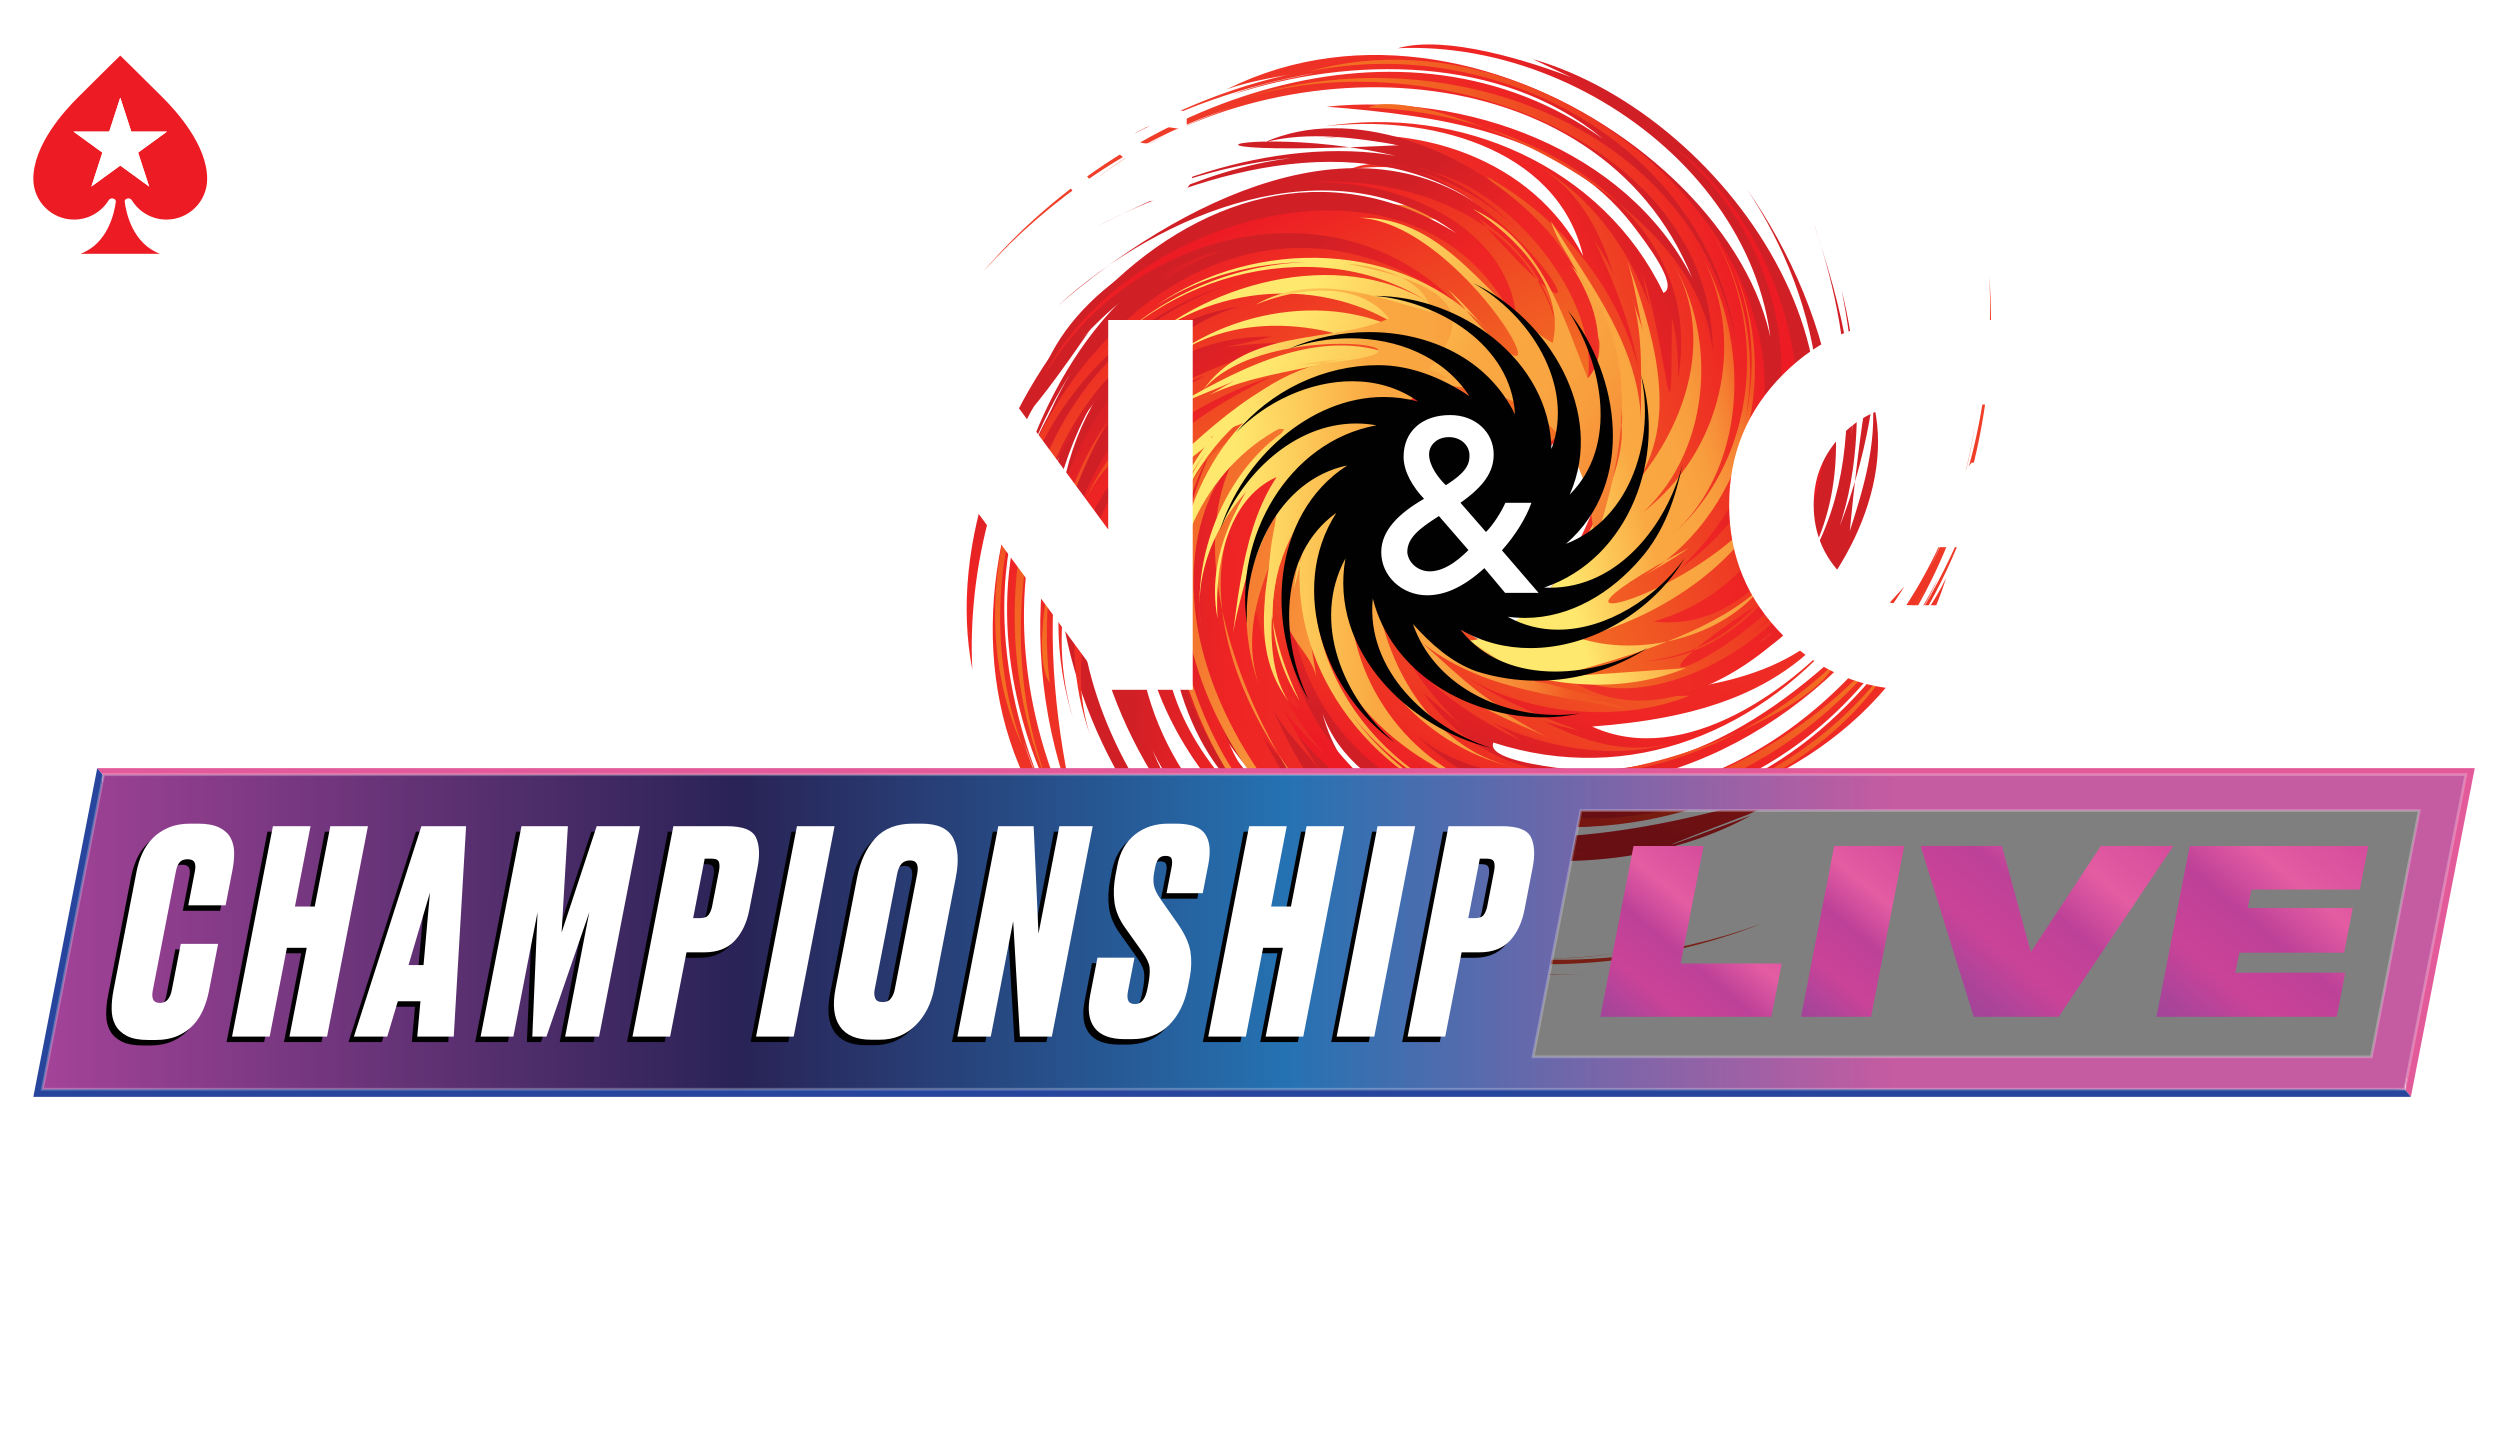 <svg width="225" height="129" viewBox="0 0 225 129" fill="none" xmlns="http://www.w3.org/2000/svg">
<path d="M110.451 65.61C113.551 70.86 118.241 75.01 123.251 78.33C113.791 72.69 104.291 62.29 106.071 50.37C103.391 66.13 128.781 89.52 107.391 63.51C109.241 67.12 111.241 70.8 114.381 73.37C99.851 65.17 102.071 30.95 122.341 36.74C123.261 52.21 133.711 66.44 151.281 57.96C146.321 59.66 150.011 58.49 152.901 57.83C145.821 60.21 147.131 59.58 153.571 58.54C139.031 61.36 159.161 62.81 162.271 54.65C158.121 60.52 150.821 62.74 143.911 62.66C152.091 62.14 161.531 61.57 166.561 54.12C161.411 62.55 152.331 64.7 143.291 65.39C151.621 69.22 161.641 61.85 166.561 55.86C158.721 65.78 146.781 70.84 134.401 66.83C133.811 68.31 138.961 68.95 140.671 69.18C153.111 70.54 163.631 61.48 171.401 52.78C163.841 65 147.881 74.09 133.541 69.61C154.251 78.38 175.591 57.71 177.791 37.68C177.231 42.32 175.751 46.86 173.701 51.08C177.721 43.15 179.521 33.81 179.031 24.87C180.671 45.08 169.801 69.13 148.091 72.77C159.851 71.65 169.371 62.05 174.461 51.99C173.421 54.35 171.931 56.54 170.551 58.68C174.251 53.39 177.141 47.5 178.801 41.22C177.201 47.36 174.711 53.32 171.081 58.46C172.461 56.32 174.041 54.35 175.151 52.01C166.951 78.52 124.521 80.2 119.021 64.2C125.771 89.38 180.291 62.5 157.371 73.29C147.841 76.93 148.301 76.89 157.591 73.39C141.221 82.45 111.721 76.66 110.681 54.68C110.841 69.09 126.691 78.67 139.631 79.91C125.261 78.59 106.231 68.52 107.481 51.83C106.231 65.52 118.361 75.59 129.581 80.99C122.251 77.34 114.561 73 110.461 65.63L110.451 65.61Z" fill="url(#paint0_linear_4180_53915)"/>
<path d="M107.499 59.55C103.899 50.9 109.929 32.72 121.409 36.88C123.879 42.16 122.439 49.28 127.519 53.69C133.939 59.08 143.669 63.11 152.069 62.6C145.759 65.21 136.729 64.36 131.109 60.35C134.489 62.76 138.349 64.4 142.229 65.78C141.049 65.48 139.909 65.28 138.789 64.83C142.499 66.76 146.619 68.06 150.789 66.79C145.349 68.43 139.399 67.42 134.359 65.05C135.199 65.56 136.109 66.1 136.919 66.69C133.139 64.83 129.589 62.58 126.809 59.4C128.949 63.6 135.259 68.4 128.059 62.34C137.259 75.27 155.369 68.98 164.999 59.81C163.639 64.71 131.919 79.03 123.689 61.1C136.099 82.88 167.269 68.8 174.789 49.75C167.449 67.78 144.279 80.36 126.709 68.31C141.129 78.97 161.699 72.68 171.079 58.34C158.599 81 115.259 80.96 115.849 50.37C113.059 66.35 128.119 78.38 143.249 76.71C127.079 79.55 104.629 62.66 114.169 45.26C106.499 51.35 110.409 63.87 116.589 69.72C109.549 63 105.249 50.54 112.149 42.28C109.279 45.3 108.189 49.73 108.449 53.84C113.199 31.18 103.399 53.99 109.689 63.73C107.239 59.39 106.389 53.86 107.439 49C106.629 52.91 106.539 57.26 108.089 61C107.829 60.55 107.699 60.03 107.529 59.56L107.499 59.55Z" fill="url(#paint1_linear_4180_53915)"/>
<path d="M165.8 44.14C167.32 38.23 166.94 31.99 165.74 26.1C168.44 36.78 167.8 50.84 158.12 58.02C171.16 48.77 169.74 14.28 166.48 47.8C167.73 43.94 168.91 39.92 168.51 35.89C172.97 51.96 147.26 74.62 136.98 56.16C147.28 44.56 149.93 27.11 131.52 20.69C136.23 23 132.8 21.21 130.28 19.64C136.97 22.96 135.6 22.48 130.3 18.67C142.57 26.95 129.37 11.7 121.4 15.27C128.48 14.06 135.22 17.64 140.04 22.59C133.89 17.17 126.82 10.9 117.98 12.61C127.36 10.86 137.91 14.18 142.48 23.04C140.13 13.07 128.17 10.28 119.21 11.38C131.3 9.4 144.27 14.95 149.71 26.36C151.17 25.73 147.99 21.64 146.94 20.26C140.42 11.79 129.29 10.41 119.4 9.6C131.89 8.31 146.33 13.34 152.29 25C143.85 4.15 114.14 3.67 98.421 16.28C102.1 13.4 106.36 11.23 110.79 9.7C102.33 12.47 94.451 17.8 88.481 24.46C101.62 9.01 126.31 -0.31 144.23 12.47C135.13 4.94 121.6 5.01 110.89 8.52C113.3 7.58 115.89 7.09 118.39 6.56C112.03 7.69 105.83 9.81 100.21 13.08C105.68 9.87 111.65 7.42 117.86 6.35C115.37 6.88 112.86 7.17 110.42 8.03C134.35 -3.91 166.02 21.43 158.66 39.75C163.9 20.29 144.27 3.52 125.8 4.34C134.49 1.89 155.64 13.79 137.95 5.32C155.93 10.49 172.7 35.45 157.89 51.72C167.3 42.28 163.95 26.99 157.19 16.98C164.97 28.04 170.12 45.9 158.13 56C168.69 47.2 167.24 31.51 163.12 19.76C165.73 27.53 168.07 36.02 165.79 44.15L165.8 44.14Z" fill="url(#paint2_linear_4180_53915)"/>
<path d="M163.599 50.52C160.039 59.18 142.909 67.77 137.739 56.71C149.439 44.15 144.849 27.07 133.759 15.87C140.409 19.53 145.659 25.89 147.479 33.26C146.789 29.17 145.219 25.28 143.459 21.56C144.079 22.61 144.749 23.56 145.219 24.67C143.959 20.68 141.969 16.85 138.119 14.8C143.129 17.49 146.619 22.4 148.499 27.65C148.269 26.7 148.009 25.67 147.849 24.68C150.169 31.97 150.439 42.24 150.469 28.56C150.939 30.29 151.039 32.17 151.039 34.02C153.669 18.37 136.419 10.02 123.139 9.69C127.569 7.19 160.119 19.49 153.259 37.99C159.889 13.82 127.899 1.74 109.109 9.89C127.049 2.34 152.329 9.82 156.239 30.77C153.579 13.03 134.589 2.93 117.819 6.44C142.669 -0.75 173.289 29.92 151.239 51.13C164.519 41.8 162.369 22.64 150.489 13.13C163.929 22.55 167.859 50.37 148.819 55.94C158.549 57.05 164.639 45.44 164.399 36.94C164.619 46.67 158.849 58.52 148.129 59.48C152.289 59.37 156.199 57.01 158.909 53.92C139.529 66.58 162.589 57.38 165.029 46.05C163.699 50.84 160.379 55.36 156.199 58.05C159.539 55.86 162.679 52.84 164.229 49.1C164.089 49.6 163.849 50.07 163.599 50.51V50.52Z" fill="url(#paint3_linear_4180_53915)"/>
<path d="M151.791 60.109C144.811 62.989 135.941 61.59 129.811 57.319C137.261 60.309 146.621 44.209 145.931 38.279C146.891 33.609 137.081 18.64 143.291 27.649C142.131 25.75 141.211 23.77 140.211 21.82C140.601 22.619 141.271 23.23 141.741 24.009C140.891 22.689 140.041 21.369 139.581 19.899C143.131 25.689 147.691 31.239 147.711 38.489C147.591 34.58 148.041 30.52 146.861 26.68C147.161 27.95 147.741 29.02 147.961 30.32C147.451 28.009 147.131 25.72 146.471 23.47C148.621 29.599 151.211 37.209 147.451 43.23C152.161 37.48 154.511 29.239 149.941 22.72C154.681 29.529 154.211 40.239 147.901 46.08C154.801 40.76 157.251 30.97 153.261 23.22C157.801 31.54 157.271 43.63 148.891 49.41C158.831 42.359 159.751 27.66 152.381 18.47C156.741 23.919 158.381 31.14 157.071 37.9C158.041 33.33 157.861 28.579 156.061 24.259C160.441 33.98 157.001 46.66 147.481 52.09C149.011 51.179 150.581 50.349 151.981 49.319C132.881 59.499 157.351 52.45 160.081 42.819C157.591 50.309 149.481 55.62 142.071 57.41C147.531 59.23 155.161 57.38 158.751 52.59C150.791 60.65 127.371 61.819 151.831 60.12L151.791 60.109Z" fill="url(#paint4_linear_4180_53915)"/>
<path d="M99.551 29.43C95.441 33.93 92.841 39.62 91.131 45.38C93.751 34.68 100.931 22.57 112.851 20.78C97.001 22.83 82.041 53.95 100.671 25.88C97.751 28.71 94.821 31.69 93.281 35.45C96.881 19.16 130.241 11.27 130.641 32.36C96.701 46.12 122.411 68.13 115.791 62.96C116.811 64.9 118.211 66.73 119.601 68.42C118.081 66.58 116.081 65 114.921 62.9C116.191 65.1 117.391 67.31 118.851 69.4C117.481 67.54 115.631 65.87 114.561 63.82C116.171 67.61 118.421 71.37 121.361 74.25C118.451 71.95 115.841 69.15 113.621 66.2C116.441 71.98 120.601 77.62 126.951 79.74C117.951 77.01 111.561 69.48 108.791 60.65C110.101 69.66 116.631 77.33 125.291 80.24C113.261 76.3 105.121 64.96 105.191 52.35C101.491 68.12 118.821 79.34 131.451 84.79C116.981 80.99 102.391 68.62 102.491 52.69C100.161 75.06 126.151 89.43 145.961 85.68C141.351 86.5 136.581 86.41 131.951 85.68C140.711 87.2 150.171 86.2 158.571 83.12C139.721 90.6 113.541 87.23 103.721 67.53C108.221 78.45 120.191 84.74 131.301 86.67C128.741 86.37 126.211 85.58 123.761 84.88C129.901 86.87 136.371 87.91 142.871 87.66C136.531 87.92 130.111 87.29 124.121 85.31C126.571 86.01 128.921 86.94 131.481 87.32C104.751 86.63 88.681 49.38 103.791 36.66C89.411 52.11 100.671 74.7 115.951 84.79C95.161 74.93 84.581 36.61 110.101 26.44C96.801 30.58 92.811 46.79 94.141 59.24C93.041 45.3 95.681 26.09 111.901 22.55C98.441 25.36 92.361 39.9 90.471 52.2C91.811 44.12 93.741 35.51 99.561 29.42L99.551 29.43Z" fill="url(#paint5_linear_4180_53915)"/>
<path d="M116.819 19.81C124.979 15.79 143.579 20.23 140.549 31.81C127.409 33.86 115.589 43.78 119.729 58.62C117.199 51.37 117.569 55.92 118.469 60.88C117.349 56.79 112.299 57.31 118.159 42.78C116.079 46.22 114.799 50.08 113.779 53.94C113.969 52.77 114.069 51.65 114.409 50.53C112.819 54.29 111.919 58.36 113.559 62.31C111.449 57.13 111.899 51.29 113.799 46.23C113.369 47.08 112.909 48 112.409 48.82C113.909 45.02 115.819 41.42 118.719 38.51C114.779 40.83 110.549 47.35 115.919 39.92C103.839 49.83 111.979 67.06 121.769 75.62C117.079 74.84 99.549 45.01 116.759 35.59C96.039 49.45 113.549 78.66 132.629 84.46C114.519 78.66 99.399 57.35 109.879 38.99C100.479 54.05 109.039 73.46 123.779 81.42C100.489 71.22 96.109 28.69 126.679 27.24C110.849 25.54 99.969 40.86 103.049 55.61C98.679 39.82 113.919 17.14 131.599 25.26C125.009 18.28 112.849 22.77 107.569 29.24C113.739 21.8 125.709 17.03 134.369 23.1C131.119 20.52 126.629 19.75 122.579 20.28C145.459 23.41 122.119 15.36 112.889 22.14C116.989 19.45 122.419 18.28 127.289 18.98C123.349 18.45 119.049 18.65 115.449 20.41C115.869 20.14 116.359 19.95 116.829 19.78L116.819 19.81Z" fill="url(#paint6_linear_4180_53915)"/>
<path d="M122.41 14.27C116.34 13.62 110.22 14.9 104.57 16.94C114.74 12.72 128.75 11.32 137.26 19.86C126.22 8.3 92.3 14.69 125.93 13.07C121.93 12.39 117.79 11.8 113.85 12.79C129.11 6.04 155.22 28.25 138.47 41.05C125.72 32.71 107.54 32.19 104.52 51.58C103.89 56.02 104.3 48.75 105.02 47.22C104.06 49.19 103.42 51.4 102.88 53.52C103.46 51.2 103.55 48.66 104.55 46.48C103.53 48.81 102.45 51.08 101.64 53.49C102.33 51.29 102.58 48.8 103.59 46.73C101.49 50.27 99.79 54.32 99.21 58.39C99.34 54.68 100.05 50.92 101.11 47.38C98.12 53.07 96.05 59.77 98.1 66.14C94.97 57.27 97.25 47.66 102.72 40.2C96.23 46.59 93.93 56.4 96.71 65.1C92.75 53.07 97.08 39.8 107.27 32.38C92.37 38.73 93.6 59.35 96.69 72.75C91.18 58.84 92.51 39.76 105.4 30.4C86 41.77 89.82 71.23 104.58 84.96C101.2 81.73 98.44 77.84 96.28 73.68C100.24 81.64 106.66 88.67 114.11 93.61C96.93 82.85 84.13 59.76 94.18 40.18C88.05 50.28 90.07 63.65 95.1 73.74C93.82 71.49 92.96 68.99 92.07 66.61C94.11 72.74 97.1 78.57 101.15 83.66C97.18 78.71 93.89 73.16 91.94 67.17C92.83 69.56 93.47 72 94.68 74.29C79.4 52.34 99.89 17.34 119.08 21.97C98.12 19.54 86.58 41.99 87.51 60.27C83.13 37.68 107.74 6.46 131.05 20.99C119.84 12.73 104.42 19.11 95.17 27.55C105.75 18.4 122.78 9.15 135.25 20.12C125.02 10.94 109.7 14.65 98.67 20.42C105.97 16.73 114.08 13.15 122.41 14.26V14.27Z" fill="url(#paint7_linear_4180_53915)"/>
<path d="M129.03 15.52C138.12 17.79 149.1 33.5 138.9 40.21C127.28 33.09 111.59 33.15 104.62 47.1C107.69 39.83 104.79 43.67 102.11 48C104.01 44.2 99.94 41.15 114.29 33.95C110.34 35.22 106.72 37.34 103.29 39.62C104.24 38.85 105.08 38.06 106.11 37.43C102.35 39.25 98.84 41.78 97.37 45.88C99.31 40.54 103.66 36.37 108.58 33.74C107.67 34.11 106.69 34.51 105.74 34.81C109.49 32.89 113.41 31.38 117.62 31.05C112.97 30.25 105.35 32.46 114.51 30.3C98.64 29.96 92.87 48.24 94.47 61.43C91.35 57.41 98.82 23.41 118.11 27.53C93.25 24.5 85.92 57.9 96.7 75.31C86.64 58.66 90.38 32.55 110.54 25.66C93.38 30.86 86.14 51.11 92.04 67.2C81.33 43.65 107.24 8.92 131.42 27.66C120.27 15.87 101.62 20.77 93.93 33.9C101.31 19.24 128.26 11.32 136.53 29.36C136.22 19.58 123.85 15.22 115.47 16.69C125.07 15.06 137.62 19.06 140.12 29.52C139.41 25.42 136.51 21.9 133.06 19.65C148.39 36.99 135.96 15.51 124.39 14.73C129.33 15.35 134.28 17.98 137.54 21.73C134.89 18.74 131.45 16.07 127.53 15.08C128.05 15.15 128.54 15.32 129.02 15.5L129.03 15.52Z" fill="url(#paint8_linear_4180_53915)"/>
<path d="M141.41 23.89C148.1 31.15 146.21 40.809 143.44 49.19C142.94 22.059 103.11 41.68 109.71 39.18C107.97 40.71 106.11 42.039 104.28 43.44C105.03 42.889 105.54 42.1 106.25 41.47C105.05 42.58 103.85 43.7 102.43 44.459C107.75 39.739 112.64 34.11 120.02 32.54C116.04 33.51 111.81 33.94 108.1 35.92C109.34 35.36 110.34 34.56 111.63 34.07C109.36 35.06 107.08 35.87 104.89 36.999C110.77 33.62 117.98 29.42 124.91 31.78C118.09 28.37 109.25 28.03 103.52 33.79C109.57 27.82 120.46 25.77 127.75 30.73C120.95 25.03 110.47 25.03 103.46 30.45C110.95 24.37 123.56 22.06 130.99 29.05C121.67 20.69 106.71 23.43 98.769 32.34C103.58 26.92 110.68 23.77 117.81 23.58C112.98 23.63 108.15 24.82 104.04 27.51C112.95 21.33 126.48 21.53 133.96 29.85C132.77 28.55 131.65 27.21 130.35 26.07C144.08 42.4 132.44 20.06 122.31 19.6C130.33 19.41 134.21 27.73 139.74 30.87C140.92 25.89 136.46 21.29 132.53 18.79C138.83 21.76 140.6 28.34 142.89 34.06C145.3 31.45 143.12 26.48 141.41 23.89Z" fill="url(#paint9_linear_4180_53915)"/>
<path d="M121.151 23.72C149.821 29.169 103.771 41.34 116.971 63.109C113.891 56.62 113.191 50.459 115.851 43.73C114.421 47.109 112.511 50.389 111.921 54.109C112.191 52.919 112.171 51.77 112.501 50.59C111.991 52.749 111.341 54.819 110.971 56.999C111.761 50.989 112.611 43.609 117.891 39.809C111.921 42.929 107.151 49.169 108.071 56.27C107.191 48.819 111.351 39.88 118.661 37.209C111.101 39.099 105.731 46.749 105.771 54.539C105.531 46.059 110.501 35.609 119.211 33.989C108.411 36.359 102.741 48.63 104.601 58.929C103.431 52.58 104.991 45.789 108.591 40.559C106.091 44.059 104.381 48.169 104.061 52.559C104.511 43.05 111.511 33.289 121.301 32.279C119.791 32.45 118.291 32.539 116.841 32.859C135.111 31.669 113.711 28.2 108.221 35.19C112.201 29.38 119.971 30.95 125.011 28.66C122.251 25.169 116.771 25.899 113.011 27.41C118.311 24.459 123.721 26.689 128.821 28.099C128.341 25.009 123.811 23.899 121.121 23.73L121.151 23.72Z" fill="url(#paint10_linear_4180_53915)"/>
<path d="M108.52 45.78C111.06 38.61 121.86 29.18 130.22 33.97C105.38 47 145.31 64.84 138.26 61.32C140.43 61.76 142.51 62.42 144.62 63.01C143.77 62.75 142.87 62.83 141.98 62.65C143.52 62.92 145.06 63.2 146.46 63.84C139.81 62.51 132.68 62.05 127.28 57.25C130.27 59.76 133 62.79 136.63 64.49C135.49 63.86 134.31 63.56 133.2 62.85C135.25 64.02 137.17 65.31 139.28 66.34C133.33 63.79 125.98 60.63 123.94 53.9C125.13 61.14 129.8 68.24 137.57 69.3C129.46 68.14 121.77 60.8 121.53 52.32C120.94 60.87 126.76 69.05 135.02 71.32C125.98 69.06 117.18 60.65 118.41 50.8C117.15 62.78 127.62 72.96 139.14 73.84C132.22 73.32 125.77 69.68 121.6 64.26C124.36 67.98 128.01 71.02 132.41 72.61C122.47 69.31 115.12 58.58 117.35 48.02C117.02 49.71 116.61 51.38 116.46 53.05C121.41 32.74 110.61 54.89 115.97 63.12C111.29 56.94 115.58 49.09 114.88 42.94C110.35 44.98 109.3 51.15 109.58 55.68C108.33 49.04 112.44 43.77 115.58 38.62C112.16 38.31 109.58 42.94 108.52 45.78Z" fill="url(#paint11_linear_4180_53915)"/>
<path d="M132.099 66.584C125.511 64.101 119.838 57.678 121.172 50.271L121.262 49.769L121.019 50.217C119.56 52.904 119.324 56.027 120.336 59.243C121.057 61.532 122.363 63.724 124.084 65.563C118.911 60.867 116.266 52.534 120.34 46.197L120.573 45.834L120.223 46.085C117.782 47.839 116.323 50.57 116.005 53.979C115.785 56.332 116.141 58.918 116.991 61.307C115.663 58.358 115.142 54.944 115.552 51.679C116.083 47.449 118.125 43.995 121.298 41.954L121.674 41.713L121.237 41.804C117.554 42.581 115.383 45.199 114.21 47.258C113.015 49.357 112.295 51.876 112.152 54.376C112.044 51.118 112.931 47.756 114.679 44.922C116.868 41.378 120.139 39.045 123.895 38.356L124.34 38.273L123.895 38.193C123.286 38.083 122.668 38.029 122.056 38.029C117.007 38.029 112.902 41.676 110.684 45.651C113.347 39.909 118.97 35.807 124.537 35.807C125.579 35.807 126.619 35.947 127.631 36.221L128.076 36.341L127.7 36.075C125.971 34.848 123.948 34.226 121.69 34.226C118.586 34.226 115.271 35.465 112.657 37.54C115.719 34.634 119.847 32.944 124.043 32.944C126.694 32.944 129.439 33.878 132.201 35.721L132.536 35.944L132.314 35.607C130.127 32.275 126.197 30.363 121.532 30.363C120.338 30.363 119.129 30.495 117.957 30.747C119.642 30.235 121.432 29.968 123.229 29.968C129.144 29.968 134.021 32.719 136.273 37.327L136.451 37.688L136.429 37.286C136.236 33.617 133.975 31.156 132.111 29.738C130.265 28.334 127.961 27.311 125.593 26.818C128.788 27.195 131.935 28.514 134.45 30.564C137.661 33.181 139.471 36.677 139.548 40.408L139.557 40.84L139.707 40.436C140.697 37.773 140.403 34.705 138.882 31.796C137.855 29.833 136.324 28.038 134.531 26.66C140.205 30.378 144.105 37.931 141.196 44.476L141.017 44.879L141.329 44.568C143.371 42.525 144.33 39.681 144.102 36.341C143.944 34.037 143.207 31.568 142.037 29.356C145.923 35.271 146.602 43.916 140.889 48.878L140.533 49.188L140.973 49.017C144.487 47.651 146.239 44.791 147.089 42.633C147.933 40.495 148.267 38.055 148.066 35.701C149.201 42.421 146.11 50.361 138.946 52.799L138.541 52.937L138.967 52.959C139.143 52.967 139.32 52.972 139.494 52.972C144.991 52.972 149.016 48.509 150.866 43.767C150.266 45.931 149.334 48.204 147.606 50.197C144.661 53.633 140.977 55.526 137.233 55.526C136.725 55.526 136.209 55.49 135.702 55.421L135.271 55.362L135.651 55.574C137.048 56.353 138.585 56.75 140.219 56.75C144.208 56.75 148.021 54.403 150.502 51.723C147.445 55.679 142.521 58.242 137.734 58.242C135.473 58.242 133.364 57.682 131.466 56.58L131.103 56.368L131.361 56.701C133.804 59.856 137.391 60.519 139.97 60.519C142.159 60.519 144.459 60.052 146.609 59.182C144.029 60.491 141.204 61.176 138.337 61.176C136.508 61.176 134.688 60.897 132.926 60.347C130.513 59.486 128.688 57.718 127.219 56.104L126.947 55.804L127.082 56.186C129.08 61.875 135.085 64.421 140.15 64.421H140.185C139.747 64.456 139.304 64.474 138.859 64.474C132.613 64.474 125.377 60.821 123.631 53.841L123.518 53.387L123.47 53.853C123.163 56.844 124.184 59.788 126.422 62.365C127.918 64.088 129.917 65.561 132.099 66.579V66.584Z" fill="#010101"/>
<path d="M127.429 27.228C129.958 27.817 132.385 28.988 134.401 30.632C137.592 33.235 139.392 36.708 139.468 40.415L139.486 41.276L139.786 40.467C140.784 37.781 140.49 34.69 138.958 31.761C138.221 30.352 137.225 29.029 136.06 27.884C137.896 29.405 139.448 31.326 140.533 33.469C142.41 37.181 142.62 41.078 141.123 44.444L140.764 45.252L141.389 44.627C143.448 42.567 144.415 39.701 144.185 36.336C144.062 34.549 143.593 32.66 142.845 30.87C144.129 33.282 144.886 35.985 144.986 38.63C145.14 42.741 143.667 46.359 140.838 48.816L140.126 49.434L141.005 49.091C144.548 47.713 146.313 44.833 147.17 42.661C147.798 41.068 148.146 39.309 148.2 37.542C148.346 40.069 147.916 42.654 146.927 44.998C145.339 48.761 142.497 51.503 138.923 52.721L138.114 52.996L138.967 53.041C139.145 53.05 139.322 53.054 139.497 53.054C142.375 53.054 145.091 51.83 147.348 49.513C148.527 48.305 149.537 46.843 150.325 45.232C149.729 46.917 148.873 48.614 147.549 50.143C144.62 53.561 140.958 55.443 137.238 55.443C136.733 55.443 136.222 55.408 135.719 55.338L134.856 55.218L135.615 55.643C137.023 56.431 138.574 56.829 140.223 56.829C142.331 56.829 144.567 56.17 146.692 54.919C147.542 54.419 148.363 53.83 149.125 53.173C146.092 56.245 141.863 58.157 137.738 58.157C135.492 58.157 133.397 57.6 131.512 56.506L130.785 56.083L131.3 56.747C133.763 59.929 137.377 60.596 139.975 60.596C141.563 60.596 143.21 60.35 144.817 59.886C142.746 60.678 140.557 61.09 138.342 61.09C136.521 61.09 134.71 60.813 132.962 60.267C130.563 59.41 128.747 57.651 127.285 56.045L126.74 55.446L127.009 56.209C127.912 58.778 129.717 60.92 132.23 62.403C133.973 63.43 136.016 64.108 138.135 64.374C135.029 64.241 131.961 63.264 129.421 61.589C126.473 59.645 124.499 56.959 123.715 53.818L123.488 52.911L123.393 53.841C123.085 56.855 124.112 59.82 126.364 62.416C127.438 63.652 128.767 64.759 130.238 65.663C124.538 62.769 120.061 56.921 121.257 50.278L121.437 49.275L120.951 50.171C119.481 52.878 119.243 56.022 120.262 59.261C120.791 60.938 121.631 62.562 122.717 64.037C118.548 59.233 116.756 51.923 120.413 46.236L120.879 45.511L120.179 46.015C117.718 47.783 116.247 50.533 115.927 53.968C115.768 55.677 115.911 57.508 116.324 59.299C115.568 56.865 115.319 54.23 115.639 51.685C116.167 47.48 118.195 44.047 121.349 42.019L122.098 41.537L121.226 41.721C117.512 42.504 115.324 45.14 114.144 47.214C113.235 48.811 112.6 50.648 112.282 52.537C112.492 49.889 113.34 47.252 114.754 44.961C116.93 41.437 120.184 39.118 123.915 38.433L124.804 38.27L123.915 38.111C123.301 38.001 122.678 37.945 122.061 37.945C119.393 37.945 116.753 38.979 114.428 40.933C113.499 41.714 112.647 42.622 111.901 43.618C112.88 42.077 114.098 40.669 115.496 39.481C118.218 37.164 121.431 35.888 124.543 35.888C125.577 35.888 126.612 36.026 127.616 36.298L128.506 36.539L127.754 36.006C126.01 34.769 123.972 34.14 121.695 34.14C119.127 34.14 116.415 34.984 114.07 36.446C116.927 34.263 120.464 33.021 124.051 33.021C126.686 33.021 129.415 33.95 132.165 35.783L132.834 36.229L132.393 35.556C130.191 32.201 126.236 30.276 121.544 30.276C120.991 30.276 120.433 30.304 119.878 30.36C120.981 30.153 122.11 30.047 123.24 30.047C125.981 30.047 128.596 30.667 130.808 31.84C133.197 33.108 135.066 35.017 136.211 37.361L136.564 38.085L136.521 37.281C136.326 33.581 134.047 31.102 132.17 29.672C130.791 28.624 129.159 27.787 127.436 27.223M132.576 25.48C137.663 28.27 141.765 34.669 139.632 40.411C139.468 32.372 131.428 26.629 123.716 26.629C129.459 27.121 136.022 31.059 136.35 37.294C133.886 32.252 128.591 29.887 123.232 29.887C120.745 29.887 118.241 30.398 116.005 31.387C117.744 30.773 119.642 30.447 121.536 30.447C125.716 30.447 129.876 32.04 132.248 35.653C129.787 34.012 126.998 32.864 124.044 32.864C119.122 32.864 114.364 35.161 111.246 38.935C113.898 36.177 117.852 34.311 121.691 34.311C123.79 34.311 125.856 34.869 127.654 36.145C126.607 35.862 125.565 35.729 124.537 35.729C117.824 35.729 111.761 41.391 109.77 47.795C111.697 42.755 116.438 38.114 122.056 38.114C122.655 38.114 123.263 38.167 123.88 38.278C115.84 39.755 111.082 48.451 112.231 56.163C111.903 50.256 115.02 43.201 121.255 41.888C114.364 46.318 113.872 56.491 117.809 63.054C115.184 57.64 115.02 49.928 120.271 46.154C115.84 53.045 119.286 62.398 125.521 66.828C120.927 62.89 117.973 55.999 121.091 50.256C119.614 58.46 126.67 65.516 134.217 67.32C128.475 65.516 122.896 60.265 123.552 53.866C125.232 60.588 132.171 64.561 138.861 64.561C140.009 64.561 141.151 64.444 142.257 64.203C141.563 64.296 140.859 64.344 140.154 64.344C134.675 64.344 129.052 61.541 127.162 56.163C128.803 57.968 130.608 59.609 132.905 60.429C134.696 60.989 136.524 61.263 138.341 61.263C141.847 61.263 145.302 60.242 148.328 58.296C145.869 59.602 142.871 60.441 139.973 60.441C136.683 60.441 133.522 59.359 131.428 56.655C133.417 57.812 135.574 58.329 137.737 58.329C143.247 58.329 148.783 54.97 151.61 50.256C149.058 53.779 144.62 56.672 140.223 56.672C138.68 56.672 137.143 56.316 135.694 55.507C136.214 55.579 136.729 55.613 137.236 55.613C141.369 55.613 145.042 53.326 147.672 50.256C149.805 47.795 150.789 44.842 151.446 41.724C150.01 47.309 145.624 52.895 139.497 52.895C139.325 52.895 139.151 52.89 138.976 52.881C146.687 50.256 149.969 41.068 147.672 33.684C148.984 39.427 146.851 46.646 140.945 48.944C147.179 43.529 145.867 33.848 141.109 27.942C144.226 32.7 145.703 40.083 141.273 44.513C144.554 37.13 139.304 28.598 132.576 25.48Z" fill="#010101"/>
<path d="M53.94 28.803H35.046V62.081H42.653V36.41H53.94C54.668 36.41 55.287 36.662 55.794 37.169C56.301 37.676 56.554 38.295 56.554 39.023C56.554 39.752 56.299 40.37 55.794 40.877C55.287 41.384 54.668 41.639 53.94 41.639H49.908L43.944 49.245H53.941C56.762 49.245 59.171 48.246 61.168 46.251C63.164 44.254 64.164 41.846 64.164 39.025C64.164 36.204 63.164 33.796 61.168 31.799C59.171 29.802 56.762 28.805 53.941 28.805L53.94 28.803ZM99.739 47.652L85.856 28.801H78.23V62.08H85.837V43.204L99.739 62.08H107.344V28.801H99.739V47.652ZM13.22 36.41H26.16L32.114 28.803H13.22C10.398 28.803 7.99 29.802 5.994 31.797C3.998 33.794 3 36.203 3 39.023C3 41.844 3.999 44.254 5.994 46.249C7.991 48.246 10.4 49.244 13.22 49.244H21.892C22.62 49.244 23.239 49.498 23.746 50.004C24.253 50.511 24.507 51.129 24.507 51.858C24.507 52.586 24.253 53.205 23.746 53.712C23.239 54.219 22.62 54.473 21.892 54.473H8.954L3 62.08H21.894C24.714 62.08 27.123 61.08 29.12 59.085C31.116 57.088 32.114 54.68 32.114 51.859C32.114 49.039 31.116 46.63 29.12 44.633C27.123 42.636 24.714 41.639 21.894 41.639H13.222C12.492 41.639 11.875 41.386 11.368 40.877C10.861 40.37 10.607 39.754 10.607 39.023C10.607 38.293 10.859 37.676 11.368 37.169C11.875 36.662 12.492 36.41 13.222 36.41H13.22ZM67.045 62.081H74.652V28.803H67.045V62.081ZM217.855 33.676C214.606 30.427 210.683 28.803 206.089 28.803C201.494 28.803 197.571 30.427 194.322 33.676C191.074 36.925 189.449 40.848 189.449 45.442C189.449 50.036 191.072 53.959 194.322 57.208C197.571 60.457 201.493 62.081 206.089 62.081C210.684 62.081 214.606 60.457 217.855 57.208C221.103 53.961 222.728 50.038 222.728 45.442C222.728 40.846 221.103 36.925 217.855 33.676ZM212.483 51.836C210.724 53.595 208.592 54.475 206.089 54.475C203.585 54.475 201.493 53.595 199.717 51.836C197.942 50.077 197.056 47.946 197.056 45.442C197.056 42.938 197.944 40.807 199.717 39.048C201.493 37.289 203.616 36.41 206.089 36.41C208.561 36.41 210.724 37.289 212.483 39.048C214.242 40.807 215.121 42.938 215.121 45.442C215.121 47.946 214.242 50.077 212.483 51.836ZM172.262 36.41H181.193L187.116 28.803H172.262C167.666 28.803 163.745 30.427 160.496 33.676C157.247 36.925 155.624 40.848 155.624 45.442C155.624 50.036 157.247 53.959 160.496 57.208C163.745 60.457 167.666 62.081 172.262 62.081H187.116V41.639H177.44L171.493 49.245H179.511V54.475H172.264C169.76 54.475 167.628 53.595 165.87 51.836C164.111 50.077 163.231 47.946 163.231 45.442C163.231 42.938 164.111 40.807 165.87 39.048C167.628 37.289 169.76 36.41 172.264 36.41H172.262ZM137.828 45.25H135.485C135.126 46.062 134.409 47.211 133.738 47.88L131.443 45.25C133.548 43.765 134.432 42.474 134.432 40.895C134.432 38.91 132.804 37.355 130.509 37.355C127.974 37.355 126.323 38.84 126.323 41.11C126.323 42.497 127.208 43.885 128.164 44.891C125.892 46.207 124.313 47.737 124.313 49.698C124.313 51.876 126.203 53.575 128.427 53.575C129.91 53.575 131.561 52.977 133.595 51.134L135.461 53.359H138.475L135.174 49.531C136.393 48.167 137.374 46.564 137.828 45.248V45.25ZM130.389 39.34C131.466 39.34 132.255 40.057 132.255 41.015C132.255 41.852 131.871 42.571 130.125 43.67C129.433 43.001 128.617 41.901 128.617 40.895C128.617 40.011 129.383 39.342 130.388 39.342L130.389 39.34ZM128.666 51.421C127.613 51.421 126.729 50.632 126.656 49.698C126.656 48.432 127.685 47.595 129.503 46.446L132.16 49.508C131.034 50.632 129.862 51.421 128.666 51.421Z" fill="white"/>
<path opacity="0.5" d="M136.711 95.739H214.365L218.998 71.9H141.345L136.711 95.739Z" fill="#010101"/>
<path d="M9.307 69.821L8.752 69.133H222.729L216.978 98.719L216.468 98.085L219.761 71.9H91.228L9.307 69.821Z" fill="#E35A9A"/>
<path d="M216.422 98.031L216.977 98.719H3L8.751 69.133L9.261 69.767L6.73 95.739L134.501 95.951L216.422 98.031Z" fill="#27459C"/>
<path d="M216.42 98.031L221.923 69.718H9.318L3.814 98.031H216.42ZM142.281 72.948H217.731L213.422 95.115H137.972L142.281 72.948Z" fill="url(#paint12_linear_4180_53915)" stroke="white" stroke-opacity="0.25" stroke-width="0.25" stroke-miterlimit="10"/>
<g filter="url(#filter0_d_4180_53915)">
<path d="M153.319 76.138L151.264 86.719H160.357L159.425 91.514H144.029L147.017 76.138H153.319Z" fill="url(#paint13_linear_4180_53915)"/>
<path d="M168.394 91.512H162.092L165.08 76.136H171.382L168.394 91.512Z" fill="url(#paint14_linear_4180_53915)"/>
<path d="M185.279 91.512H177.633L172.852 76.136H180.168L182.775 85.684L189.074 76.136H195.604L185.279 91.512Z" fill="url(#paint15_linear_4180_53915)"/>
<path d="M213.148 76.138L212.385 80.064H202.631L202.309 81.718H211.753L210.971 85.748H201.526L201.177 87.546H211.076L210.305 91.514H194.082L197.07 76.138H213.148Z" fill="url(#paint16_linear_4180_53915)"/>
</g>
<path d="M13.905 90.757C14.21 90.757 14.448 90.651 14.616 90.439C14.784 90.227 14.901 89.952 14.967 89.612L15.779 85.438H19.139L18.307 89.714C18.199 90.273 18.028 90.821 17.797 91.356C17.566 91.891 17.262 92.357 16.888 92.756C16.514 93.155 16.048 93.478 15.492 93.722C14.935 93.968 14.282 94.091 13.536 94.091H12.848C12.034 94.091 11.391 93.968 10.922 93.722C10.453 93.476 10.108 93.15 9.89 92.743C9.672 92.336 9.56 91.86 9.557 91.317C9.552 90.774 9.608 90.206 9.723 89.612L11.8 78.922C11.912 78.347 12.085 77.799 12.323 77.28C12.56 76.763 12.873 76.309 13.262 75.918C13.651 75.528 14.123 75.214 14.68 74.976C15.234 74.738 15.886 74.62 16.632 74.62H17.32C18.117 74.62 18.752 74.735 19.226 74.963C19.699 75.193 20.042 75.501 20.255 75.892C20.466 76.282 20.576 76.727 20.581 77.228C20.586 77.728 20.535 78.25 20.43 78.793L19.812 81.974H16.451L17.046 78.919C17.114 78.563 17.105 78.292 17.013 78.105C16.922 77.918 16.714 77.825 16.392 77.825C16.071 77.825 15.831 77.913 15.679 78.092C15.524 78.271 15.413 78.547 15.339 78.919L13.262 89.609C13.19 89.983 13.201 90.267 13.3 90.462C13.396 90.657 13.598 90.754 13.905 90.754V90.757Z" fill="#010101"/>
<path d="M20.391 93.786L24.071 74.85H27.456L26.051 82.079H27.833L29.238 74.85H32.623L28.942 93.786H25.558L27.111 85.794H25.329L23.776 93.786H20.391Z" fill="#010101"/>
<path d="M37.063 93.786L37.35 90.605H35.314L34.364 93.786H31.361L37.435 74.85H41.457L40.346 93.786H37.063ZM37.627 87.346L38.207 80.831L36.279 87.346H37.627Z" fill="#010101"/>
<path d="M42.763 93.786L46.443 74.85H50.617L50.055 84.421L53.213 74.85H57.107L53.426 93.786H50.371L52.549 82.588L48.691 93.786H47.418L47.889 82.588L45.712 93.786H42.76H42.763Z" fill="#010101"/>
<path d="M62.893 86.201H61.29L59.815 93.786H56.43L60.11 74.85H64.921C66.347 74.85 67.218 75.185 67.538 75.856C67.856 76.527 67.905 77.438 67.681 78.593L66.944 82.384C66.719 83.538 66.281 84.463 65.628 85.159C64.975 85.855 64.063 86.203 62.893 86.203V86.201ZM62.927 77.775L61.889 83.121H62.525C62.898 83.121 63.157 83.014 63.3 82.803C63.442 82.591 63.542 82.34 63.598 82.051L64.212 78.894C64.274 78.573 64.276 78.305 64.215 78.092C64.154 77.88 63.938 77.774 63.564 77.774H62.927V77.775Z" fill="#010101"/>
<path d="M74.62 74.848L70.94 93.785H67.555L71.235 74.848H74.62Z" fill="#010101"/>
<path d="M85.537 79.431L83.588 89.46C83.32 90.835 82.752 91.945 81.883 92.794C81.013 93.642 79.944 94.067 78.67 94.067H77.907C76.583 94.067 75.646 93.668 75.098 92.871C74.549 92.073 74.417 90.936 74.704 89.46L76.649 79.457C76.933 77.999 77.474 76.827 78.273 75.944C79.072 75.062 80.201 74.62 81.661 74.62H82.424C83.901 74.62 84.858 75.062 85.297 75.944C85.737 76.827 85.816 77.989 85.535 79.431H85.537ZM80.03 89.561L82.049 79.177C82.131 78.753 82.119 78.438 82.016 78.235C81.911 78.031 81.706 77.93 81.4 77.93C81.077 77.93 80.825 78.031 80.641 78.235C80.457 78.438 80.324 78.753 80.242 79.177L78.224 89.561C78.168 89.85 78.184 90.108 78.276 90.337C78.368 90.567 78.591 90.68 78.948 90.68C79.304 90.68 79.538 90.565 79.702 90.337C79.865 90.108 79.975 89.85 80.032 89.561H80.03Z" fill="#010101"/>
<path d="M89.356 74.848H92.538L92.974 84.521L94.854 74.848H97.857L94.177 93.785H91.3L90.697 83.4L88.678 93.785H85.676L89.356 74.848Z" fill="#010101"/>
<path d="M100.723 94.014C99.45 94.014 98.552 93.68 98.029 93.009C97.506 92.339 97.368 91.366 97.615 90.094L98.278 86.683H101.612L101.023 89.712C100.951 90.086 100.963 90.37 101.061 90.565C101.16 90.761 101.361 90.858 101.667 90.858C101.955 90.858 102.188 90.743 102.37 90.515C102.551 90.285 102.686 89.942 102.774 89.484L102.843 89.128C102.971 88.467 103.014 87.945 102.969 87.563C102.925 87.18 102.709 86.719 102.323 86.176L100.784 84.012C100.236 83.249 99.911 82.476 99.809 81.695C99.706 80.914 99.74 80.084 99.913 79.201L100.07 78.388C100.305 77.183 100.833 76.254 101.655 75.6C102.477 74.947 103.475 74.62 104.645 74.62H105.332C106.656 74.62 107.532 74.93 107.964 75.549C108.395 76.169 108.491 77.098 108.249 78.337L107.754 80.882H104.495L104.955 78.514C105.014 78.209 105.014 77.968 104.955 77.789C104.896 77.61 104.714 77.521 104.408 77.521C104.12 77.521 103.908 77.61 103.772 77.789C103.636 77.968 103.535 78.217 103.473 78.54L103.389 78.973C103.304 79.415 103.294 79.813 103.36 80.169C103.426 80.525 103.626 80.942 103.957 81.416L105.472 83.581C106.134 84.531 106.527 85.379 106.645 86.126C106.763 86.872 106.745 87.645 106.589 88.442L106.415 89.333C106.141 90.743 105.582 91.875 104.737 92.731C103.892 93.588 102.772 94.016 101.381 94.016H100.72L100.723 94.014Z" fill="#010101"/>
<path d="M108.252 93.786L111.932 74.85H115.317L113.913 82.079H115.695L117.099 74.85H120.484L116.804 93.786H113.419L114.973 85.794H113.191L111.637 93.786H108.252Z" fill="#010101"/>
<path d="M126.874 74.848L123.194 93.785H119.809L123.489 74.848H126.874Z" fill="#010101"/>
<path d="M132.658 86.201H131.055L129.58 93.786H126.195L129.876 74.85H134.686C136.112 74.85 136.983 75.185 137.303 75.856C137.622 76.527 137.671 77.438 137.446 78.593L136.709 82.384C136.485 83.538 136.047 84.463 135.394 85.159C134.741 85.855 133.828 86.203 132.658 86.203V86.201ZM132.693 77.775L131.654 83.121H132.291C132.663 83.121 132.923 83.014 133.065 82.803C133.208 82.591 133.308 82.34 133.364 82.051L133.978 78.894C134.04 78.573 134.042 78.305 133.981 78.092C133.92 77.88 133.704 77.774 133.329 77.774H132.693V77.775Z" fill="#010101"/>
<path d="M14.397 90.265C14.702 90.265 14.94 90.159 15.108 89.947C15.277 89.735 15.393 89.46 15.459 89.12L16.271 84.946H19.631L18.799 89.222C18.691 89.781 18.52 90.329 18.289 90.864C18.058 91.399 17.754 91.865 17.38 92.264C17.006 92.662 16.54 92.986 15.984 93.23C15.428 93.476 14.775 93.599 14.028 93.599H13.341C12.527 93.599 11.883 93.476 11.414 93.23C10.945 92.984 10.6 92.657 10.382 92.251C10.164 91.844 10.052 91.368 10.049 90.825C10.044 90.282 10.1 89.714 10.215 89.12L12.292 78.43C12.404 77.854 12.578 77.306 12.816 76.788C13.052 76.271 13.365 75.817 13.754 75.426C14.143 75.035 14.615 74.722 15.172 74.484C15.726 74.246 16.378 74.128 17.124 74.128H17.812C18.609 74.128 19.244 74.243 19.718 74.471C20.191 74.701 20.534 75.009 20.747 75.4C20.959 75.79 21.069 76.235 21.074 76.735C21.078 77.236 21.028 77.757 20.923 78.301L20.304 81.482H16.944L17.538 78.427C17.607 78.071 17.597 77.8 17.505 77.613C17.415 77.426 17.206 77.332 16.885 77.332C16.563 77.332 16.323 77.421 16.171 77.6C16.017 77.779 15.905 78.055 15.831 78.427L13.754 89.117C13.682 89.491 13.693 89.775 13.792 89.97C13.889 90.165 14.09 90.262 14.397 90.262V90.265Z" fill="white"/>
<path d="M20.883 93.294L24.563 74.358H27.948L26.544 81.587H28.325L29.73 74.358H33.115L29.435 93.294H26.05L27.604 85.302H25.822L24.268 93.294H20.883Z" fill="white"/>
<path d="M37.553 93.294L37.84 90.113H35.804L34.854 93.294H31.852L37.926 74.358H41.947L40.837 93.294H37.553ZM38.118 86.854L38.697 80.338L36.769 86.854H38.118Z" fill="white"/>
<path d="M43.253 93.294L46.934 74.358H51.108L50.545 83.928L53.703 74.358H57.597L53.917 93.294H50.862L53.039 82.096L49.181 93.294H47.908L48.379 82.096L46.202 93.294H43.25H43.253Z" fill="white"/>
<path d="M63.387 85.709H61.784L60.309 93.294H56.924L60.604 74.358H65.415C66.841 74.358 67.712 74.692 68.032 75.364C68.35 76.035 68.4 76.945 68.175 78.1L67.438 81.892C67.213 83.046 66.775 83.971 66.122 84.667C65.469 85.363 64.557 85.71 63.387 85.71V85.709ZM63.421 77.283L62.383 82.629H63.019C63.392 82.629 63.651 82.522 63.794 82.311C63.937 82.099 64.037 81.848 64.092 81.559L64.706 78.402C64.768 78.081 64.77 77.813 64.709 77.6C64.649 77.388 64.432 77.282 64.058 77.282H63.421V77.283Z" fill="white"/>
<path d="M75.112 74.356L71.432 93.293H68.047L71.727 74.356H75.112Z" fill="white"/>
<path d="M86.031 78.939L84.082 88.967C83.814 90.342 83.247 91.453 82.377 92.302C81.507 93.15 80.438 93.575 79.164 93.575H78.401C77.077 93.575 76.14 93.176 75.592 92.379C75.043 91.581 74.911 90.444 75.199 88.967L77.143 78.965C77.427 77.507 77.968 76.335 78.767 75.452C79.566 74.57 80.695 74.128 82.156 74.128H82.918C84.395 74.128 85.352 74.57 85.791 75.452C86.231 76.335 86.31 77.497 86.029 78.939H86.031ZM80.525 89.069L82.543 78.685C82.625 78.261 82.613 77.946 82.51 77.743C82.405 77.539 82.2 77.438 81.895 77.438C81.571 77.438 81.319 77.539 81.135 77.743C80.951 77.946 80.818 78.261 80.736 78.685L78.718 89.069C78.662 89.358 78.679 89.615 78.771 89.845C78.862 90.075 79.086 90.188 79.442 90.188C79.798 90.188 80.032 90.073 80.196 89.845C80.359 89.615 80.469 89.358 80.526 89.069H80.525Z" fill="white"/>
<path d="M89.846 74.356H93.028L93.464 84.029L95.345 74.356H98.347L94.667 93.293H91.791L91.187 82.908L89.169 93.293H86.166L89.846 74.356Z" fill="white"/>
<path d="M101.215 93.522C99.942 93.522 99.045 93.188 98.521 92.516C97.998 91.847 97.86 90.874 98.108 89.602L98.771 86.191H102.105L101.516 89.22C101.443 89.594 101.455 89.878 101.553 90.073C101.652 90.269 101.854 90.365 102.159 90.365C102.448 90.365 102.681 90.251 102.863 90.022C103.043 89.793 103.178 89.45 103.266 88.992L103.335 88.636C103.463 87.975 103.506 87.453 103.462 87.071C103.417 86.688 103.201 86.227 102.815 85.684L101.276 83.52C100.728 82.757 100.403 81.984 100.301 81.203C100.198 80.422 100.233 79.592 100.405 78.709L100.562 77.895C100.797 76.691 101.325 75.762 102.147 75.108C102.969 74.455 103.967 74.128 105.137 74.128H105.824C107.148 74.128 108.025 74.438 108.456 75.057C108.888 75.677 108.983 76.606 108.742 77.844L108.246 80.389H104.988L105.447 78.022C105.506 77.716 105.506 77.475 105.447 77.296C105.388 77.118 105.206 77.029 104.901 77.029C104.612 77.029 104.4 77.118 104.264 77.296C104.128 77.475 104.028 77.725 103.965 78.048L103.882 78.481C103.796 78.922 103.786 79.321 103.852 79.677C103.918 80.033 104.118 80.45 104.449 80.924L105.964 83.088C106.627 84.038 107.019 84.887 107.137 85.633C107.255 86.38 107.237 87.153 107.081 87.95L106.907 88.841C106.633 90.251 106.074 91.383 105.229 92.239C104.384 93.096 103.265 93.524 101.873 93.524H101.212L101.215 93.522Z" fill="white"/>
<path d="M108.742 93.294L112.422 74.358H115.807L114.403 81.587H116.185L117.589 74.358H120.974L117.294 93.294H113.909L115.463 85.302H113.681L112.127 93.294H108.742Z" fill="white"/>
<path d="M127.364 74.356L123.684 93.293H120.299L123.979 74.356H127.364Z" fill="white"/>
<path d="M133.149 85.709H131.546L130.07 93.294H126.686L130.366 74.358H135.177C136.602 74.358 137.474 74.692 137.794 75.364C138.112 76.035 138.161 76.945 137.936 78.1L137.2 81.892C136.975 83.046 136.537 83.971 135.884 84.667C135.231 85.363 134.318 85.71 133.149 85.71V85.709ZM133.183 77.283L132.144 82.629H132.781C133.154 82.629 133.413 82.522 133.556 82.311C133.698 82.099 133.798 81.848 133.854 81.559L134.468 78.402C134.53 78.081 134.532 77.813 134.471 77.6C134.41 77.388 134.194 77.282 133.82 77.282H133.183V77.283Z" fill="white"/>
<path d="M27.974 12.495C27.974 11.719 27.477 11.406 26.747 11.406H24.583V13.652H26.584C27.495 13.652 27.974 13.293 27.974 12.495ZM30.012 12.472C30.012 14.126 28.946 15.273 26.901 15.273H24.584V17.971H22.627V9.873H27.247C29.018 9.873 30.014 10.851 30.014 12.472" fill="white"/>
<path d="M37.748 13.942C37.748 12.218 36.694 11.371 35.35 11.384C34.007 11.396 32.955 12.229 32.955 13.942C32.955 15.655 34.008 16.467 35.35 16.467C36.693 16.467 37.748 15.622 37.748 13.942ZM39.831 13.942C39.831 16.686 37.828 18.087 35.35 18.087C32.873 18.087 30.871 16.686 30.871 13.942C30.871 11.199 32.873 9.748 35.35 9.748C37.828 9.748 39.831 11.153 39.831 13.942Z" fill="white"/>
<path d="M44.348 14.636L43.027 16.141V17.971H41.066V9.873H43.024V13.7L46.44 9.873H48.875L45.675 13.294L49.229 17.971H46.809L44.348 14.636Z" fill="white"/>
<path d="M52.225 11.498V13.063H56.23V14.608H52.225V16.315H56.69V17.971H50.268V9.873H56.69V11.498H52.225Z" fill="white"/>
<path d="M60.094 13.503H62.224C63.021 13.503 63.555 13.202 63.555 12.474C63.555 11.698 63.013 11.407 62.281 11.407H60.094V13.503ZM61.482 15.065H60.094V17.971H58.137V9.873H62.838C64.723 9.873 65.593 10.956 65.593 12.375C65.593 13.681 64.864 14.676 63.623 14.933L66.032 17.977H63.66L61.482 15.065Z" fill="white"/>
<path d="M70.351 9.752C71.331 9.742 72.31 9.839 73.269 10.041V11.731C72.268 11.491 71.244 11.371 70.215 11.373C69.254 11.373 68.676 11.673 68.663 12.161C68.651 12.648 68.976 12.866 69.705 12.912L71.257 13.004C72.865 13.097 73.815 13.837 73.815 15.376C73.815 17.437 72.067 18.082 70.076 18.082C69.062 18.074 68.051 17.977 67.055 17.793V16.061C68.067 16.277 69.099 16.39 70.135 16.397C71.372 16.397 71.928 16.097 71.928 15.483C71.928 14.974 71.395 14.755 70.655 14.72L69.37 14.649C67.772 14.569 66.789 13.862 66.789 12.439C66.786 10.564 68.359 9.753 70.351 9.753" fill="white"/>
<path d="M81.777 11.558H79.091V17.971H77.135V11.558H74.43V9.873H81.78L81.777 11.558Z" fill="white"/>
<path d="M87.219 14.705L85.9 11.301L84.581 14.705H87.221H87.219ZM87.833 16.292H83.966L83.317 17.971H81.199L84.52 9.873H87.277L90.599 17.977H88.481L87.833 16.292Z" fill="white"/>
<path d="M93.563 13.503H95.693C96.492 13.503 97.024 13.202 97.024 12.474C97.024 11.698 96.482 11.407 95.75 11.407H93.563V13.503ZM94.953 15.065H93.563V17.971H91.607V9.873H96.308C98.195 9.873 99.063 10.956 99.063 12.375C99.063 13.681 98.335 14.676 97.096 14.933L99.504 17.977H97.13L94.955 15.065H94.953Z" fill="white"/>
<path d="M103.824 9.752C104.807 9.74 105.846 9.839 106.806 10.04V11.73C105.805 11.491 104.72 11.371 103.691 11.373C102.731 11.373 102.152 11.673 102.139 12.16C102.128 12.648 102.451 12.866 103.183 12.912L104.733 13.004C106.341 13.097 107.347 13.837 107.347 15.376C107.347 17.437 105.541 18.082 103.55 18.082C102.535 18.076 101.522 17.98 100.525 17.797V16.059C101.537 16.276 102.569 16.389 103.604 16.395C104.843 16.395 105.398 16.095 105.398 15.481C105.398 14.973 104.866 14.753 104.125 14.718L102.84 14.648C101.243 14.568 100.254 13.86 100.254 12.444C100.254 10.562 101.832 9.752 103.824 9.752Z" fill="white"/>
<path d="M14.646 8.779C12.312 6.447 10.823 5 10.823 5C10.823 5 9.333 6.447 7.002 8.779C5.77 10.008 3 13.061 3 16.097C3 18.121 4.641 19.762 6.664 19.762C7.993 19.762 9.153 19.053 9.796 17.995C9.862 17.916 9.965 17.852 10.083 17.852C10.272 17.852 10.444 17.985 10.425 18.151C10.284 19.242 9.668 21.933 7.246 22.842H14.399C11.975 21.933 11.361 19.242 11.222 18.151C11.201 17.985 11.373 17.852 11.562 17.852C11.678 17.852 11.785 17.918 11.849 17.997H11.852C12.49 19.053 13.652 19.762 14.979 19.762C17.003 19.762 18.645 18.121 18.645 16.097C18.645 13.061 15.877 10.008 14.646 8.779ZM12.43 13.734L13.426 16.791L10.823 14.9L8.223 16.791L9.215 13.734L6.611 11.842H9.831L10.823 8.784L11.816 11.842H15.032L12.43 13.734Z" fill="#ED1C24"/>
<path d="M12.43 13.734L13.425 16.791L10.823 14.9L8.223 16.791L9.215 13.734L6.611 11.842H9.831L10.823 8.784L11.816 11.842H15.032L12.43 13.734Z" fill="white"/>
<path d="M184.122 115.975H183.51C179.216 115.975 178.592 113.104 178.592 111.431V111.144C178.592 109.659 179.266 106.438 183.51 106.438H183.885C187.754 106.438 188.516 108.073 188.516 109.247V109.259H185.819C185.732 109.022 185.482 108.423 183.747 108.423C181.463 108.423 181.213 110.021 181.213 110.782V110.87C181.45 110.657 182.249 109.971 184.409 109.971H184.683C187.729 109.971 188.79 111.207 188.79 112.617V112.829C188.79 114.053 188.104 115.975 184.122 115.975ZM181.563 112.892C181.563 113.341 181.937 114.003 183.835 114.003C185.894 114.003 186.144 113.304 186.144 112.904V112.829C186.144 112.392 185.832 111.781 183.835 111.781C181.912 111.781 181.563 112.392 181.563 112.829V112.892Z" fill="white"/>
<path d="M173.264 115.838H163.615V114.49C163.615 113.166 163.79 111.956 167.285 110.845L168.771 110.395C170.006 110.033 170.331 109.784 170.331 109.322C170.331 108.822 169.994 108.423 168.471 108.423C166.661 108.423 166.486 109.447 166.461 109.896H163.778V109.809C163.778 108.548 164.414 106.438 168.146 106.438H168.708C172.029 106.438 173.052 107.724 173.052 109.309V109.409C173.052 111.019 172.153 111.706 169.57 112.293C169.07 112.405 168.521 112.53 168.084 112.642C166.249 113.091 165.925 113.429 165.925 113.616H173.264V115.838Z" fill="white"/>
<path d="M152.542 106.401H153.067C157.423 106.401 158.26 109.334 158.26 110.982V111.356C158.26 112.979 157.398 115.987 153.067 115.987H152.542C148.198 115.987 147.35 112.979 147.35 111.356V110.982C147.35 109.297 148.198 106.401 152.542 106.401ZM155.588 111.069C155.588 110.245 155.226 108.523 152.805 108.523C150.345 108.523 150.021 110.245 150.021 111.069V111.244C150.021 112.08 150.408 113.853 152.817 113.853C155.214 113.853 155.588 112.08 155.588 111.244V111.069Z" fill="white"/>
<path d="M142.022 115.838H132.373V114.49C132.373 113.166 132.548 111.956 136.043 110.845L137.528 110.395C138.764 110.033 139.089 109.784 139.089 109.322C139.089 108.822 138.752 108.423 137.229 108.423C135.419 108.423 135.244 109.447 135.219 109.896H132.535V109.809C132.535 108.548 133.172 106.438 136.904 106.438H137.466C140.786 106.438 141.81 107.724 141.81 109.309V109.409C141.81 111.019 140.911 111.706 138.327 112.293C137.828 112.405 137.279 112.53 136.842 112.642C135.007 113.091 134.682 113.429 134.682 113.616H142.022V115.838Z" fill="white"/>
<path d="M115.227 111.082H119.333V113.116H115.227V111.082Z" fill="white"/>
<path d="M97.403 116H97.041C92.685 116 92.186 114.028 92.186 112.917V112.779H94.982C95.019 113.191 95.194 114.115 97.166 114.115H97.254C99.188 114.115 99.438 113.528 99.438 113.004C99.438 112.455 99.076 112.093 97.541 112.043L96.305 112.005C93.259 111.918 92.285 110.695 92.285 109.297V109.184C92.285 107.749 93.059 106.438 96.904 106.438H97.329C101.435 106.438 101.997 107.936 101.997 109.159V109.297H99.238C99.176 108.885 98.939 108.273 97.154 108.273H97.029C95.381 108.273 94.994 108.585 94.994 109.097C94.994 109.571 95.331 109.921 96.792 109.983L98.077 110.033C101.385 110.158 102.184 111.244 102.184 112.754V112.904C102.184 114.265 101.56 116 97.403 116Z" fill="white"/>
<path d="M86.4 106.55V115.838H83.828V106.55H86.4Z" fill="white"/>
<path d="M70.276 108.598V110.57H73.859C74.908 110.57 75.195 110.121 75.195 109.584V109.559C75.195 109.035 74.908 108.598 73.859 108.598H70.276ZM75.931 111.369C77.192 111.656 77.953 112.417 77.953 113.778V114.739C77.953 115.438 78.028 115.625 78.103 115.775V115.838H75.444C75.407 115.775 75.357 115.6 75.357 115.189V114.427C75.357 113.229 74.92 112.679 73.622 112.679H70.276V115.838H67.705V106.55H73.959C77.492 106.55 77.891 108.023 77.891 109.035V109.159C77.891 110.32 77.092 111.107 75.931 111.369Z" fill="white"/>
<path d="M58.173 112.205L56.488 108.423L54.853 112.205H58.173ZM59.796 115.838L59.035 114.115H54.017L53.267 115.838H50.684L54.803 106.55H58.248L62.555 115.838H59.796Z" fill="white"/>
<path d="M43.119 112.867H39.4V115.838H36.828V106.55H43.119C46.053 106.55 46.964 107.836 46.964 109.634V109.771C46.964 111.531 46.028 112.867 43.119 112.867ZM39.4 108.623V110.795H42.932C43.868 110.795 44.293 110.395 44.293 109.734V109.684C44.293 109.035 43.868 108.623 42.932 108.623H39.4Z" fill="white"/>
<defs>
<filter id="filter0_d_4180_53915" x="136.029" y="68.136" width="85.119" height="31.377" filterUnits="userSpaceOnUse" color-interpolation-filters="sRGB">
<feFlood flood-opacity="0" result="BackgroundImageFix"/>
<feColorMatrix in="SourceAlpha" type="matrix" values="0 0 0 0 0 0 0 0 0 0 0 0 0 0 0 0 0 0 127 0" result="hardAlpha"/>
<feOffset/>
<feGaussianBlur stdDeviation="4"/>
<feColorMatrix type="matrix" values="0 0 0 0 1 0 0 0 0 0.902 0 0 0 0 0.655 0 0 0 0.26 0"/>
<feBlend mode="normal" in2="BackgroundImageFix" result="effect1_dropShadow_4180_53915"/>
<feBlend mode="normal" in="SourceGraphic" in2="effect1_dropShadow_4180_53915" result="shape"/>
</filter>
<linearGradient id="paint0_linear_4180_53915" x1="147.381" y1="30.48" x2="133.201" y2="69.56" gradientUnits="userSpaceOnUse">
<stop stop-color="#EF3F28"/>
<stop offset="0.43" stop-color="#EE3226"/>
<stop offset="0.8" stop-color="#EE2424"/>
<stop offset="1" stop-color="#D11F26"/>
</linearGradient>
<linearGradient id="paint1_linear_4180_53915" x1="141.389" y1="48.03" x2="129.069" y2="71.94" gradientUnits="userSpaceOnUse">
<stop stop-color="#F37023"/>
<stop offset="0.25" stop-color="#F15F23"/>
<stop offset="0.75" stop-color="#EE3323"/>
<stop offset="1" stop-color="#ED1C24"/>
</linearGradient>
<linearGradient id="paint2_linear_4180_53915" x1="114.85" y1="42.89" x2="152.51" y2="25.28" gradientUnits="userSpaceOnUse">
<stop stop-color="#EF3F28"/>
<stop offset="0.43" stop-color="#EE3226"/>
<stop offset="0.8" stop-color="#EE2424"/>
<stop offset="1" stop-color="#D11F26"/>
</linearGradient>
<linearGradient id="paint3_linear_4180_53915" x1="131.699" y1="34.64" x2="157.309" y2="26.44" gradientUnits="userSpaceOnUse">
<stop stop-color="#F37023"/>
<stop offset="0.25" stop-color="#F15F23"/>
<stop offset="0.75" stop-color="#EE3323"/>
<stop offset="1" stop-color="#ED1C24"/>
</linearGradient>
<linearGradient id="paint4_linear_4180_53915" x1="138.081" y1="42.13" x2="158.201" y2="36.73" gradientUnits="userSpaceOnUse">
<stop stop-color="#FFE86E"/>
<stop offset="0.41" stop-color="#FAA842"/>
<stop offset="0.6" stop-color="#F9A541"/>
<stop offset="0.72" stop-color="#F89D3D"/>
<stop offset="0.81" stop-color="#F78E38"/>
<stop offset="0.9" stop-color="#F47A30"/>
<stop offset="0.97" stop-color="#F26025"/>
<stop offset="1" stop-color="#F15722"/>
</linearGradient>
<linearGradient id="paint5_linear_4180_53915" x1="143.931" y1="54.48" x2="102.421" y2="52.34" gradientUnits="userSpaceOnUse">
<stop stop-color="#EF3F28"/>
<stop offset="0.43" stop-color="#EE3226"/>
<stop offset="0.8" stop-color="#EE2424"/>
<stop offset="1" stop-color="#D11F26"/>
</linearGradient>
<linearGradient id="paint6_linear_4180_53915" x1="129.269" y1="51.09" x2="104.439" y2="40.73" gradientUnits="userSpaceOnUse">
<stop stop-color="#FAA842"/>
<stop offset="0.26" stop-color="#F8973B"/>
<stop offset="0.78" stop-color="#F36B2A"/>
<stop offset="1" stop-color="#F15722"/>
</linearGradient>
<linearGradient id="paint7_linear_4180_53915" x1="128.52" y1="64.86" x2="105.64" y2="30.15" gradientUnits="userSpaceOnUse">
<stop stop-color="#EF3F28"/>
<stop offset="0.43" stop-color="#EE3226"/>
<stop offset="0.8" stop-color="#EE2424"/>
<stop offset="1" stop-color="#D11F26"/>
</linearGradient>
<linearGradient id="paint8_linear_4180_53915" x1="117.07" y1="47.62" x2="105.25" y2="23.46" gradientUnits="userSpaceOnUse">
<stop stop-color="#F37023"/>
<stop offset="0.25" stop-color="#F15F23"/>
<stop offset="0.75" stop-color="#EE3323"/>
<stop offset="1" stop-color="#ED1C24"/>
</linearGradient>
<linearGradient id="paint9_linear_4180_53915" x1="115.33" y1="30.239" x2="147.72" y2="49.59" gradientUnits="userSpaceOnUse">
<stop stop-color="#FFE86E"/>
<stop offset="0.41" stop-color="#FAA842"/>
<stop offset="0.6" stop-color="#F9A541"/>
<stop offset="0.72" stop-color="#F89D3D"/>
<stop offset="0.81" stop-color="#F78E38"/>
<stop offset="0.9" stop-color="#F47A30"/>
<stop offset="0.97" stop-color="#F26025"/>
<stop offset="1" stop-color="#F15722"/>
</linearGradient>
<linearGradient id="paint10_linear_4180_53915" x1="111.311" y1="43.499" x2="140.591" y2="43.169" gradientUnits="userSpaceOnUse">
<stop stop-color="#FFE86E"/>
<stop offset="0.41" stop-color="#FAA842"/>
<stop offset="0.6" stop-color="#F9A541"/>
<stop offset="0.72" stop-color="#F89D3D"/>
<stop offset="0.81" stop-color="#F78E38"/>
<stop offset="0.9" stop-color="#F47A30"/>
<stop offset="0.97" stop-color="#F26025"/>
<stop offset="1" stop-color="#F15722"/>
</linearGradient>
<linearGradient id="paint11_linear_4180_53915" x1="111.57" y1="53.49" x2="141.42" y2="53.16" gradientUnits="userSpaceOnUse">
<stop stop-color="#FFE86E"/>
<stop offset="0.41" stop-color="#FAA842"/>
<stop offset="0.6" stop-color="#F9A541"/>
<stop offset="0.72" stop-color="#F89D3D"/>
<stop offset="0.81" stop-color="#F78E38"/>
<stop offset="0.9" stop-color="#F47A30"/>
<stop offset="0.97" stop-color="#F26025"/>
<stop offset="1" stop-color="#F15722"/>
</linearGradient>
<linearGradient id="paint12_linear_4180_53915" x1="3.814" y1="83.874" x2="221.923" y2="83.874" gradientUnits="userSpaceOnUse">
<stop stop-color="#A44399"/>
<stop offset="0.288" stop-color="#292356"/>
<stop offset="0.514" stop-color="#2572B2"/>
<stop offset="0.764" stop-color="#C55BA1"/>
</linearGradient>
<linearGradient id="paint13_linear_4180_53915" x1="144.978" y1="93.648" x2="158.398" y2="77.656" gradientUnits="userSpaceOnUse">
<stop stop-color="#9B459A"/>
<stop offset="0.12" stop-color="#AB4499"/>
<stop offset="0.28" stop-color="#CA4398"/>
<stop offset="0.48" stop-color="#BD4198"/>
<stop offset="0.66" stop-color="#E45CA2"/>
<stop offset="0.99" stop-color="#CF4599"/>
</linearGradient>
<linearGradient id="paint14_linear_4180_53915" x1="160.374" y1="91.41" x2="173.794" y2="75.416" gradientUnits="userSpaceOnUse">
<stop stop-color="#9B459A"/>
<stop offset="0.12" stop-color="#AB4499"/>
<stop offset="0.28" stop-color="#CA4398"/>
<stop offset="0.48" stop-color="#BD4198"/>
<stop offset="0.66" stop-color="#E45CA2"/>
<stop offset="0.99" stop-color="#CF4599"/>
</linearGradient>
<linearGradient id="paint15_linear_4180_53915" x1="173.821" y1="90.075" x2="191.46" y2="69.055" gradientUnits="userSpaceOnUse">
<stop stop-color="#9B459A"/>
<stop offset="0.12" stop-color="#AB4499"/>
<stop offset="0.28" stop-color="#CA4398"/>
<stop offset="0.48" stop-color="#BD4198"/>
<stop offset="0.66" stop-color="#E45CA2"/>
<stop offset="0.99" stop-color="#CF4599"/>
</linearGradient>
<linearGradient id="paint16_linear_4180_53915" x1="195.04" y1="94.131" x2="213.21" y2="72.476" gradientUnits="userSpaceOnUse">
<stop stop-color="#9B459A"/>
<stop offset="0.12" stop-color="#AB4499"/>
<stop offset="0.28" stop-color="#CA4398"/>
<stop offset="0.48" stop-color="#BD4198"/>
<stop offset="0.66" stop-color="#E45CA2"/>
<stop offset="0.99" stop-color="#CF4599"/>
</linearGradient>
</defs>
</svg>
